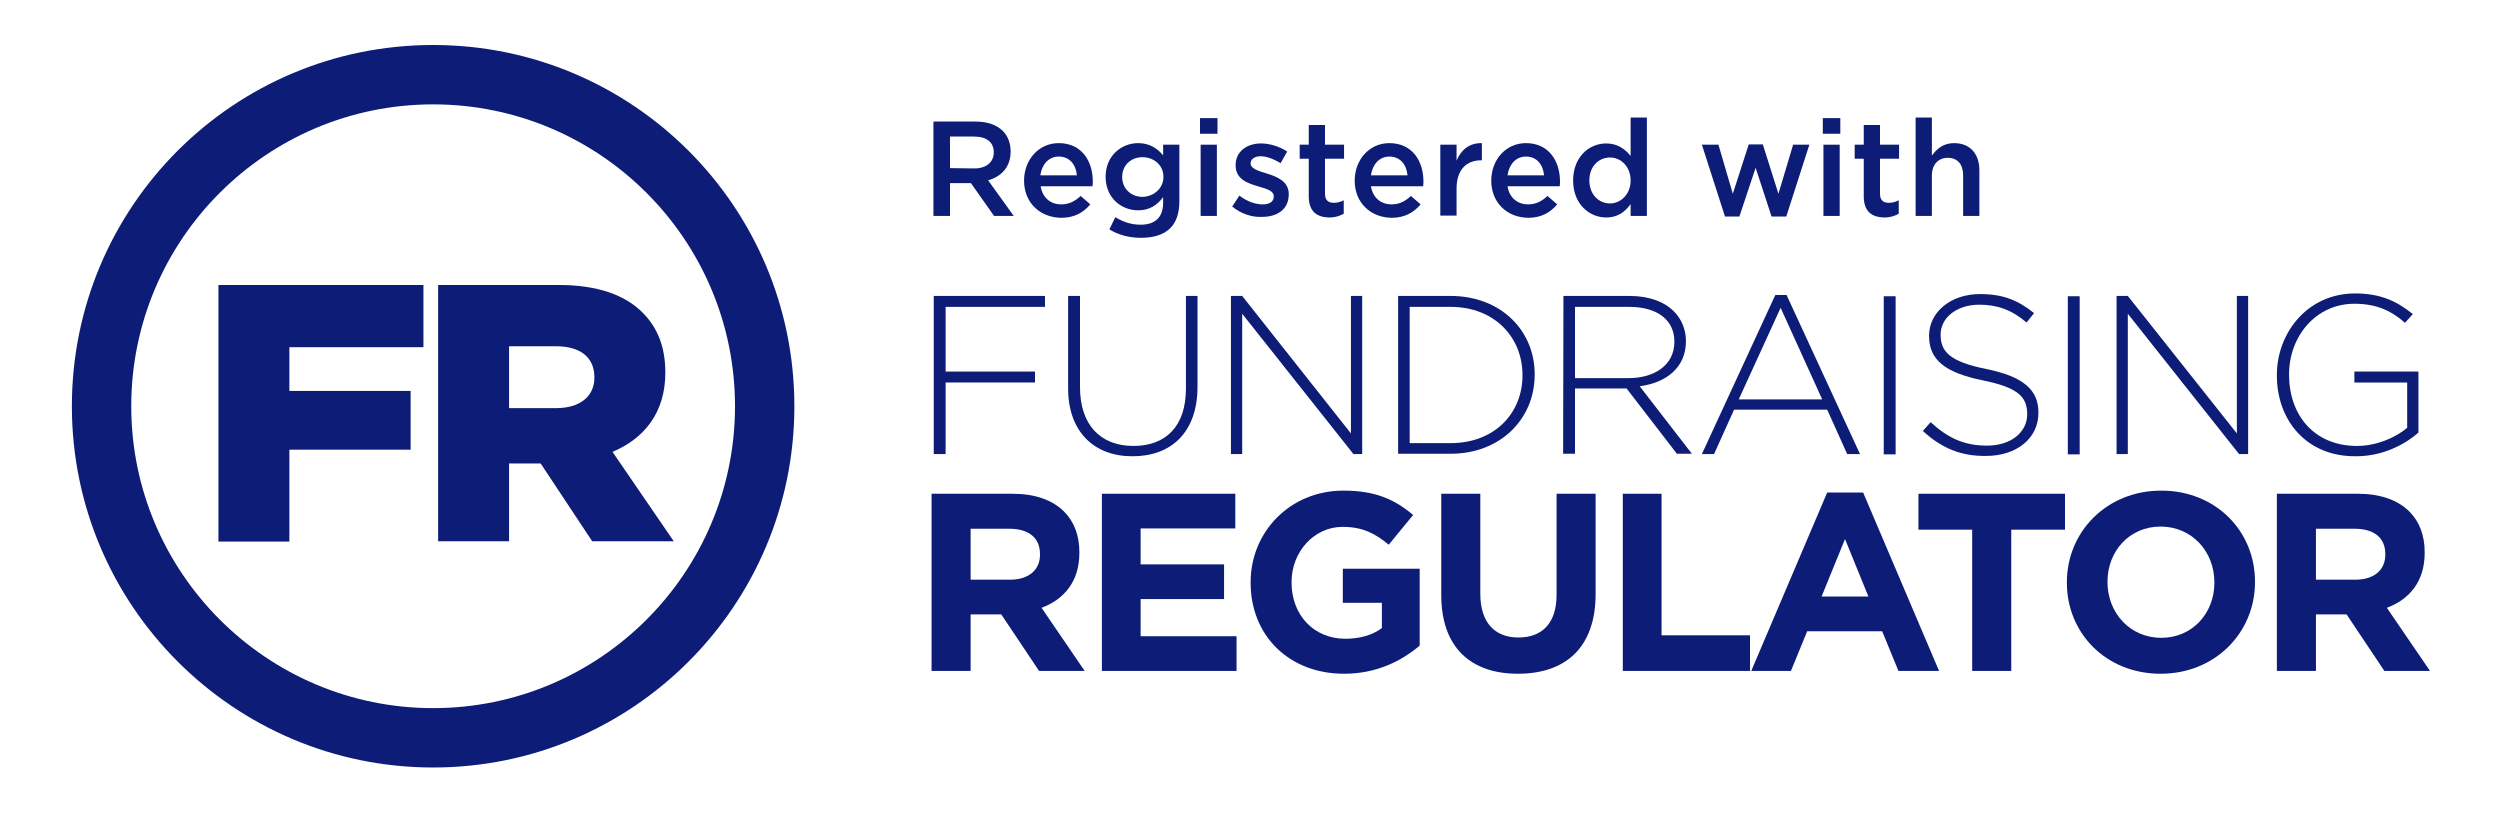 <?xml version="1.0" encoding="UTF-8"?>
<svg xmlns="http://www.w3.org/2000/svg" xmlns:xlink="http://www.w3.org/1999/xlink" version="1.1" id="Layer_1" x="0px" y="0px" width="800px" height="267.8px" viewBox="0 0 800 267.8" style="enable-background:new 0 0 800 267.8;" xml:space="preserve">
<style type="text/css">
	.st0{fill:#0D1D77;}
</style>
<g>
	<path class="st0" d="M138.6,14.4C74.7,14.4,23,66.1,23,130c0,63.8,51.8,115.6,115.6,115.6S254.2,193.8,254.2,130   C254.2,66.1,202.4,14.4,138.6,14.4 M138.6,33.4c53.3,0,96.6,43.3,96.6,96.6s-43.3,96.6-96.6,96.6S42,183.2,42,130   C42,76.7,85.3,33.4,138.6,33.4"></path>
</g>
<polygon class="st0" points="69.9,91.2 135.5,91.2 135.5,111.1 92.6,111.1 92.6,125.1 131.4,125.1 131.4,143.9 92.6,143.9   92.6,173.3 69.9,173.3 "></polygon>
<g>
	<path class="st0" d="M178,130.6c7.6,0,12.2-3.8,12.2-9.7v-0.2c0-6.6-4.8-9.9-12.3-9.9h-15v19.8H178z M140.1,91.2h38.8   c12.5,0,21.2,3.3,26.7,8.8c4.8,4.8,7.3,11,7.3,19.1v0.2c0,12.7-6.7,21-16.9,25.3l19.6,28.6h-26.1L173,148.3h-10.1v24.9h-22.7v-82   H140.1z"></path>
</g>
<polygon class="st0" points="298.8,94.7 334.4,94.7 334.4,98.2 302.6,98.2 302.6,118.9 331.2,118.9 331.2,122.4 302.6,122.4   302.6,145.3 298.8,145.3 "></polygon>
<g>
	<path class="st0" d="M341.8,124.3V94.7h3.8v29.2c0,11.9,6.4,18.8,17.1,18.8c10.3,0,16.8-6.2,16.8-18.4V94.7h3.7v29.1   c0,14.5-8.4,22.2-20.7,22.2C350.4,146.1,341.8,138.4,341.8,124.3"></path>
</g>
<polygon class="st0" points="393.9,94.7 397.5,94.7 432.3,138.7 432.3,94.7 435.9,94.7 435.9,145.3 433.1,145.3 397.5,100.4   397.5,145.3 393.9,145.3 "></polygon>
<g>
	<path class="st0" d="M464.2,141.8c14.1,0,23-9.6,23-21.7V120c0-12-8.9-21.8-23-21.8h-13.1v43.6L464.2,141.8L464.2,141.8z    M447.4,94.7h16.8c15.9,0,26.9,10.9,26.9,25.1v0.1c0,14.2-11,25.3-26.9,25.3h-16.8V94.7z"></path>
	<path class="st0" d="M521.1,121c8.5,0,14.7-4.3,14.7-11.6v-0.1c0-6.8-5.3-11.1-14.5-11.1H504V121H521.1z M500.3,94.7h21.2   c6.2,0,11.2,1.9,14.2,5c2.4,2.4,3.8,5.8,3.8,9.4v0.1c0,8.4-6.3,13.3-14.8,14.4l16.7,21.6h-4.8l-16.1-20.9H504v20.9h-3.8L500.3,94.7   L500.3,94.7z"></path>
</g>
<path class="st0" d="M583.1,127.8l-13.3-29.3l-13.4,29.3H583.1z M568.1,94.4h3.6l23.5,50.9h-4.1l-6.4-14.2h-29.8l-6.4,14.2h-3.9  L568.1,94.4z"></path>
<rect x="602.8" y="94.8" class="st0" width="3.8" height="50.6"></rect>
<g>
	<path class="st0" d="M615.3,137.9l2.5-2.8c5.6,5.1,10.7,7.5,18.1,7.5c7.6,0,12.8-4.3,12.8-10v-0.1c0-5.4-2.8-8.5-14.3-10.8   c-12.1-2.5-17.1-6.6-17.1-14.2v-0.1c0-7.5,6.9-13.3,16.3-13.3c7.4,0,12.2,2,17.3,6.1l-2.4,3c-4.8-4.1-9.5-5.7-15.1-5.7   c-7.4,0-12.4,4.3-12.4,9.5v0.1c0,5.3,2.7,8.6,14.7,11c11.7,2.4,16.6,6.6,16.6,13.9v0.1c0,8.2-7,13.8-16.8,13.8   C627.5,146,621.3,143.4,615.3,137.9"></path>
</g>
<rect x="661.7" y="94.8" class="st0" width="3.8" height="50.6"></rect>
<polygon class="st0" points="677.3,94.7 680.9,94.7 715.8,138.7 715.8,94.7 719.4,94.7 719.4,145.3 716.5,145.3 680.9,100.4   680.9,145.3 677.3,145.3 "></polygon>
<g>
	<path class="st0" d="M728.6,120.2V120c0-13.6,9.9-26.1,25-26.1c8.2,0,13.4,2.5,18.5,6.6l-2.5,2.8c-4-3.5-8.6-6.1-16.2-6.1   c-12.3,0-20.9,10.4-20.9,22.6v0.1c0,13.1,8.2,22.8,21.7,22.8c6.4,0,12.4-2.7,16.1-5.8v-14.5h-16.9v-3.5h20.5v19.5   c-4.5,4-11.6,7.6-19.9,7.6C738,146.2,728.6,134.4,728.6,120.2"></path>
	<path class="st0" d="M323.2,185.5c6.1,0,9.6-3.2,9.6-8v-0.2c0-5.3-3.7-8.1-9.8-8.1h-12.4v16.3H323.2z M298.1,158H324   c7.2,0,12.8,2,16.5,5.7c3.2,3.2,4.9,7.6,4.9,13v0.2c0,9.2-4.9,14.9-12.1,17.6l13.8,20.2h-14.6l-12.1-18.1h-9.8v18.1h-12.5   L298.1,158L298.1,158z"></path>
</g>
<polygon class="st0" points="352.6,158 395.3,158 395.3,169.1 365,169.1 365,180.6 391.7,180.6 391.7,191.7 365,191.7 365,203.6   395.7,203.6 395.7,214.7 352.6,214.7 "></polygon>
<g>
	<path class="st0" d="M400.2,186.5v-0.2c0-16.1,12.6-29.3,29.7-29.3c10.2,0,16.4,2.8,22.3,7.8l-7.8,9.5c-4.4-3.6-8.3-5.7-14.8-5.7   c-9.1,0-16.3,8-16.3,17.6v0.2c0,10.4,7.1,18,17.2,18c4.5,0,8.6-1.1,11.7-3.4v-8.1h-12.5V182h24.6v24.6c-5.8,4.9-13.8,9-24.2,9   C412.4,215.6,400.2,203.3,400.2,186.5"></path>
	<path class="st0" d="M461.2,190.4V158h12.5v32c0,9.2,4.6,14,12.2,14s12.2-4.6,12.2-13.6V158h12.5v32c0,17.2-9.6,25.6-24.9,25.6   C470.6,215.6,461.2,207.1,461.2,190.4"></path>
</g>
<polygon class="st0" points="519.3,158 531.7,158 531.7,203.3 560,203.3 560,214.7 519.3,214.7 "></polygon>
<path class="st0" d="M597.9,190.9l-7.5-18.4l-7.5,18.4H597.9z M584.7,157.6h11.5l24.3,57.1h-13l-5.2-12.7h-24l-5.2,12.7h-12.7  L584.7,157.6z"></path>
<polygon class="st0" points="631.1,169.5 613.9,169.5 613.9,158 660.8,158 660.8,169.5 643.6,169.5 643.6,214.7 631.1,214.7 "></polygon>
<g>
	<path class="st0" d="M708.6,186.5v-0.2c0-9.7-7.1-17.8-17.2-17.8c-10,0-17,7.9-17,17.6v0.2c0,9.7,7.1,17.8,17.2,17.8   C701.6,204.1,708.6,196.2,708.6,186.5 M661.4,186.5v-0.2c0-16.1,12.7-29.3,30.2-29.3s30,13,30,29.1v0.2c0,16.1-12.7,29.3-30.2,29.3   S661.4,202.6,661.4,186.5"></path>
	<path class="st0" d="M753.7,185.5c6.1,0,9.6-3.2,9.6-8v-0.2c0-5.3-3.7-8.1-9.8-8.1h-12.4v16.3H753.7z M728.6,158h25.9   c7.2,0,12.8,2,16.5,5.7c3.2,3.2,4.9,7.6,4.9,13v0.2c0,9.2-4.9,14.9-12.1,17.6l13.8,20.2H763l-12.1-18.1h-9.8v18.1h-12.5L728.6,158   L728.6,158z"></path>
	<path class="st0" d="M311.8,53.9c3.8,0,6.2-2,6.2-5.1v-0.1c0-3.2-2.3-5-6.3-5H304v10.1L311.8,53.9L311.8,53.9z M298.7,38.9h13.5   c3.8,0,6.8,1.1,8.7,3c1.6,1.6,2.5,3.9,2.5,6.5v0.1c0,5-3,8-7.2,9.2l8.2,11.4h-6.3l-7.4-10.5H304v10.5h-5.3V38.9z"></path>
	<path class="st0" d="M344.6,56.1c-0.3-3.4-2.3-6-5.8-6c-3.2,0-5.4,2.5-5.9,6H344.6z M327.7,57.8L327.7,57.8c0-6.6,4.6-12,11.1-12   c7.3,0,10.9,5.7,10.9,12.3c0,0.5,0,0.9-0.1,1.5H333c0.6,3.7,3.2,5.8,6.6,5.8c2.5,0,4.4-1,6.2-2.7l3.1,2.7c-2.2,2.6-5.1,4.3-9.3,4.3   C332.8,69.6,327.7,64.9,327.7,57.8"></path>
	<path class="st0" d="M372.3,56.6L372.3,56.6c0-3.8-3.1-6.3-6.7-6.3s-6.5,2.5-6.5,6.3v0.1c0,3.7,2.9,6.3,6.5,6.3   C369.2,62.9,372.3,60.3,372.3,56.6 M355,73.4l1.9-3.9c2.5,1.5,5,2.4,8.1,2.4c4.7,0,7.2-2.4,7.2-7v-1.8c-1.9,2.5-4.3,4.2-8,4.2   c-5.4,0-10.4-4-10.4-10.7v-0.1c0-6.7,5.1-10.7,10.4-10.7c3.8,0,6.2,1.8,8,3.9v-3.4h5.2v18.1c0,3.8-1,6.7-2.9,8.6   c-2.1,2.1-5.3,3.1-9.4,3.1C361.4,76.1,357.9,75.2,355,73.4"></path>
</g>
<path class="st0" d="M384.2,69.1h5.2V46.3h-5.2V69.1z M384,42.8h5.6v-5H384V42.8z"></path>
<g>
	<path class="st0" d="M394.3,66.1l2.3-3.5c2.5,1.9,5.1,2.8,7.5,2.8c2.2,0,3.5-0.9,3.5-2.5v-0.1c0-1.8-2.4-2.4-5.1-3.2   c-3.4-1-7.1-2.3-7.1-6.7v-0.1c0-4.3,3.6-6.9,8.1-6.9c2.9,0,6,1,8.4,2.6l-2.1,3.7c-2.2-1.3-4.5-2.2-6.4-2.2c-2,0-3.2,1-3.2,2.2v0.1   c0,1.7,2.5,2.4,5.1,3.2c3.3,1,7.1,2.5,7.1,6.6v0.1c0,4.8-3.7,7.2-8.5,7.2C400.7,69.6,397.1,68.4,394.3,66.1"></path>
	<path class="st0" d="M418.8,62.8v-12h-2.9v-4.5h2.9V40h5.2v6.3h6.1v4.5H424V62c0,2,1,2.9,2.8,2.9c1.2,0,2.2-0.3,3.2-0.8v4.3   c-1.3,0.7-2.7,1.2-4.7,1.2C421.5,69.5,418.8,67.8,418.8,62.8"></path>
	<path class="st0" d="M450.4,56.1c-0.3-3.4-2.3-6-5.8-6c-3.2,0-5.4,2.5-5.9,6H450.4z M433.5,57.8L433.5,57.8c0-6.6,4.6-12,11.1-12   c7.3,0,10.9,5.7,10.9,12.3c0,0.5,0,0.9-0.1,1.5h-16.7c0.6,3.7,3.2,5.8,6.6,5.8c2.5,0,4.4-1,6.2-2.7l3.1,2.7   c-2.2,2.6-5.1,4.3-9.3,4.3C438.6,69.6,433.5,64.9,433.5,57.8"></path>
	<path class="st0" d="M460.9,46.3h5.2v5.1c1.4-3.4,4.1-5.7,8.1-5.6v5.5h-0.3c-4.6,0-7.8,3-7.8,9V69h-5.2L460.9,46.3L460.9,46.3z"></path>
	<path class="st0" d="M494.1,56.1c-0.3-3.4-2.3-6-5.8-6c-3.2,0-5.4,2.5-5.9,6H494.1z M477.2,57.8L477.2,57.8c0-6.6,4.6-12,11.1-12   c7.3,0,10.9,5.7,10.9,12.3c0,0.5,0,0.9-0.1,1.5h-16.7c0.6,3.7,3.2,5.8,6.6,5.8c2.5,0,4.4-1,6.2-2.7l3.1,2.7   c-2.2,2.6-5.1,4.3-9.3,4.3C482.3,69.6,477.2,64.9,477.2,57.8"></path>
	<path class="st0" d="M521.8,57.8L521.8,57.8c0-4.5-3.1-7.4-6.6-7.4c-3.6,0-6.6,2.8-6.6,7.3v0.1c0,4.4,3,7.3,6.6,7.3   C518.7,65.1,521.8,62.1,521.8,57.8 M503.4,57.8L503.4,57.8c0-7.6,5.1-11.9,10.6-11.9c3.7,0,6.1,1.9,7.8,4V37.6h5.2v31.5h-5.2v-3.8   c-1.7,2.4-4.1,4.3-7.8,4.3C508.6,69.6,503.4,65.3,503.4,57.8"></path>
</g>
<polygon class="st0" points="544.6,46.3 549.9,46.3 554.5,62 559.6,46.2 564.1,46.2 569.1,62 573.8,46.3 579,46.3 571.6,69.3   566.9,69.3 561.8,53.7 556.6,69.3 552,69.3 "></polygon>
<path class="st0" d="M583.5,69.1h5.2V46.3h-5.2V69.1z M583.3,42.8h5.6v-5h-5.6V42.8z"></path>
<g>
	<path class="st0" d="M596.4,62.8v-12h-2.9v-4.5h2.9V40h5.2v6.3h6.1v4.5h-6.1V62c0,2,1,2.9,2.8,2.9c1.2,0,2.2-0.3,3.2-0.8v4.3   c-1.3,0.7-2.7,1.2-4.7,1.2C599.1,69.5,596.4,67.8,596.4,62.8"></path>
	<path class="st0" d="M613,37.6h5.2v12.2c1.5-2.1,3.6-4,7.1-4c5.1,0,8.1,3.4,8.1,8.7v14.6h-5.2v-13c0-3.5-1.8-5.6-4.9-5.6   c-3,0-5.1,2.1-5.1,5.7v12.9H613V37.6z"></path>
</g>
</svg>
